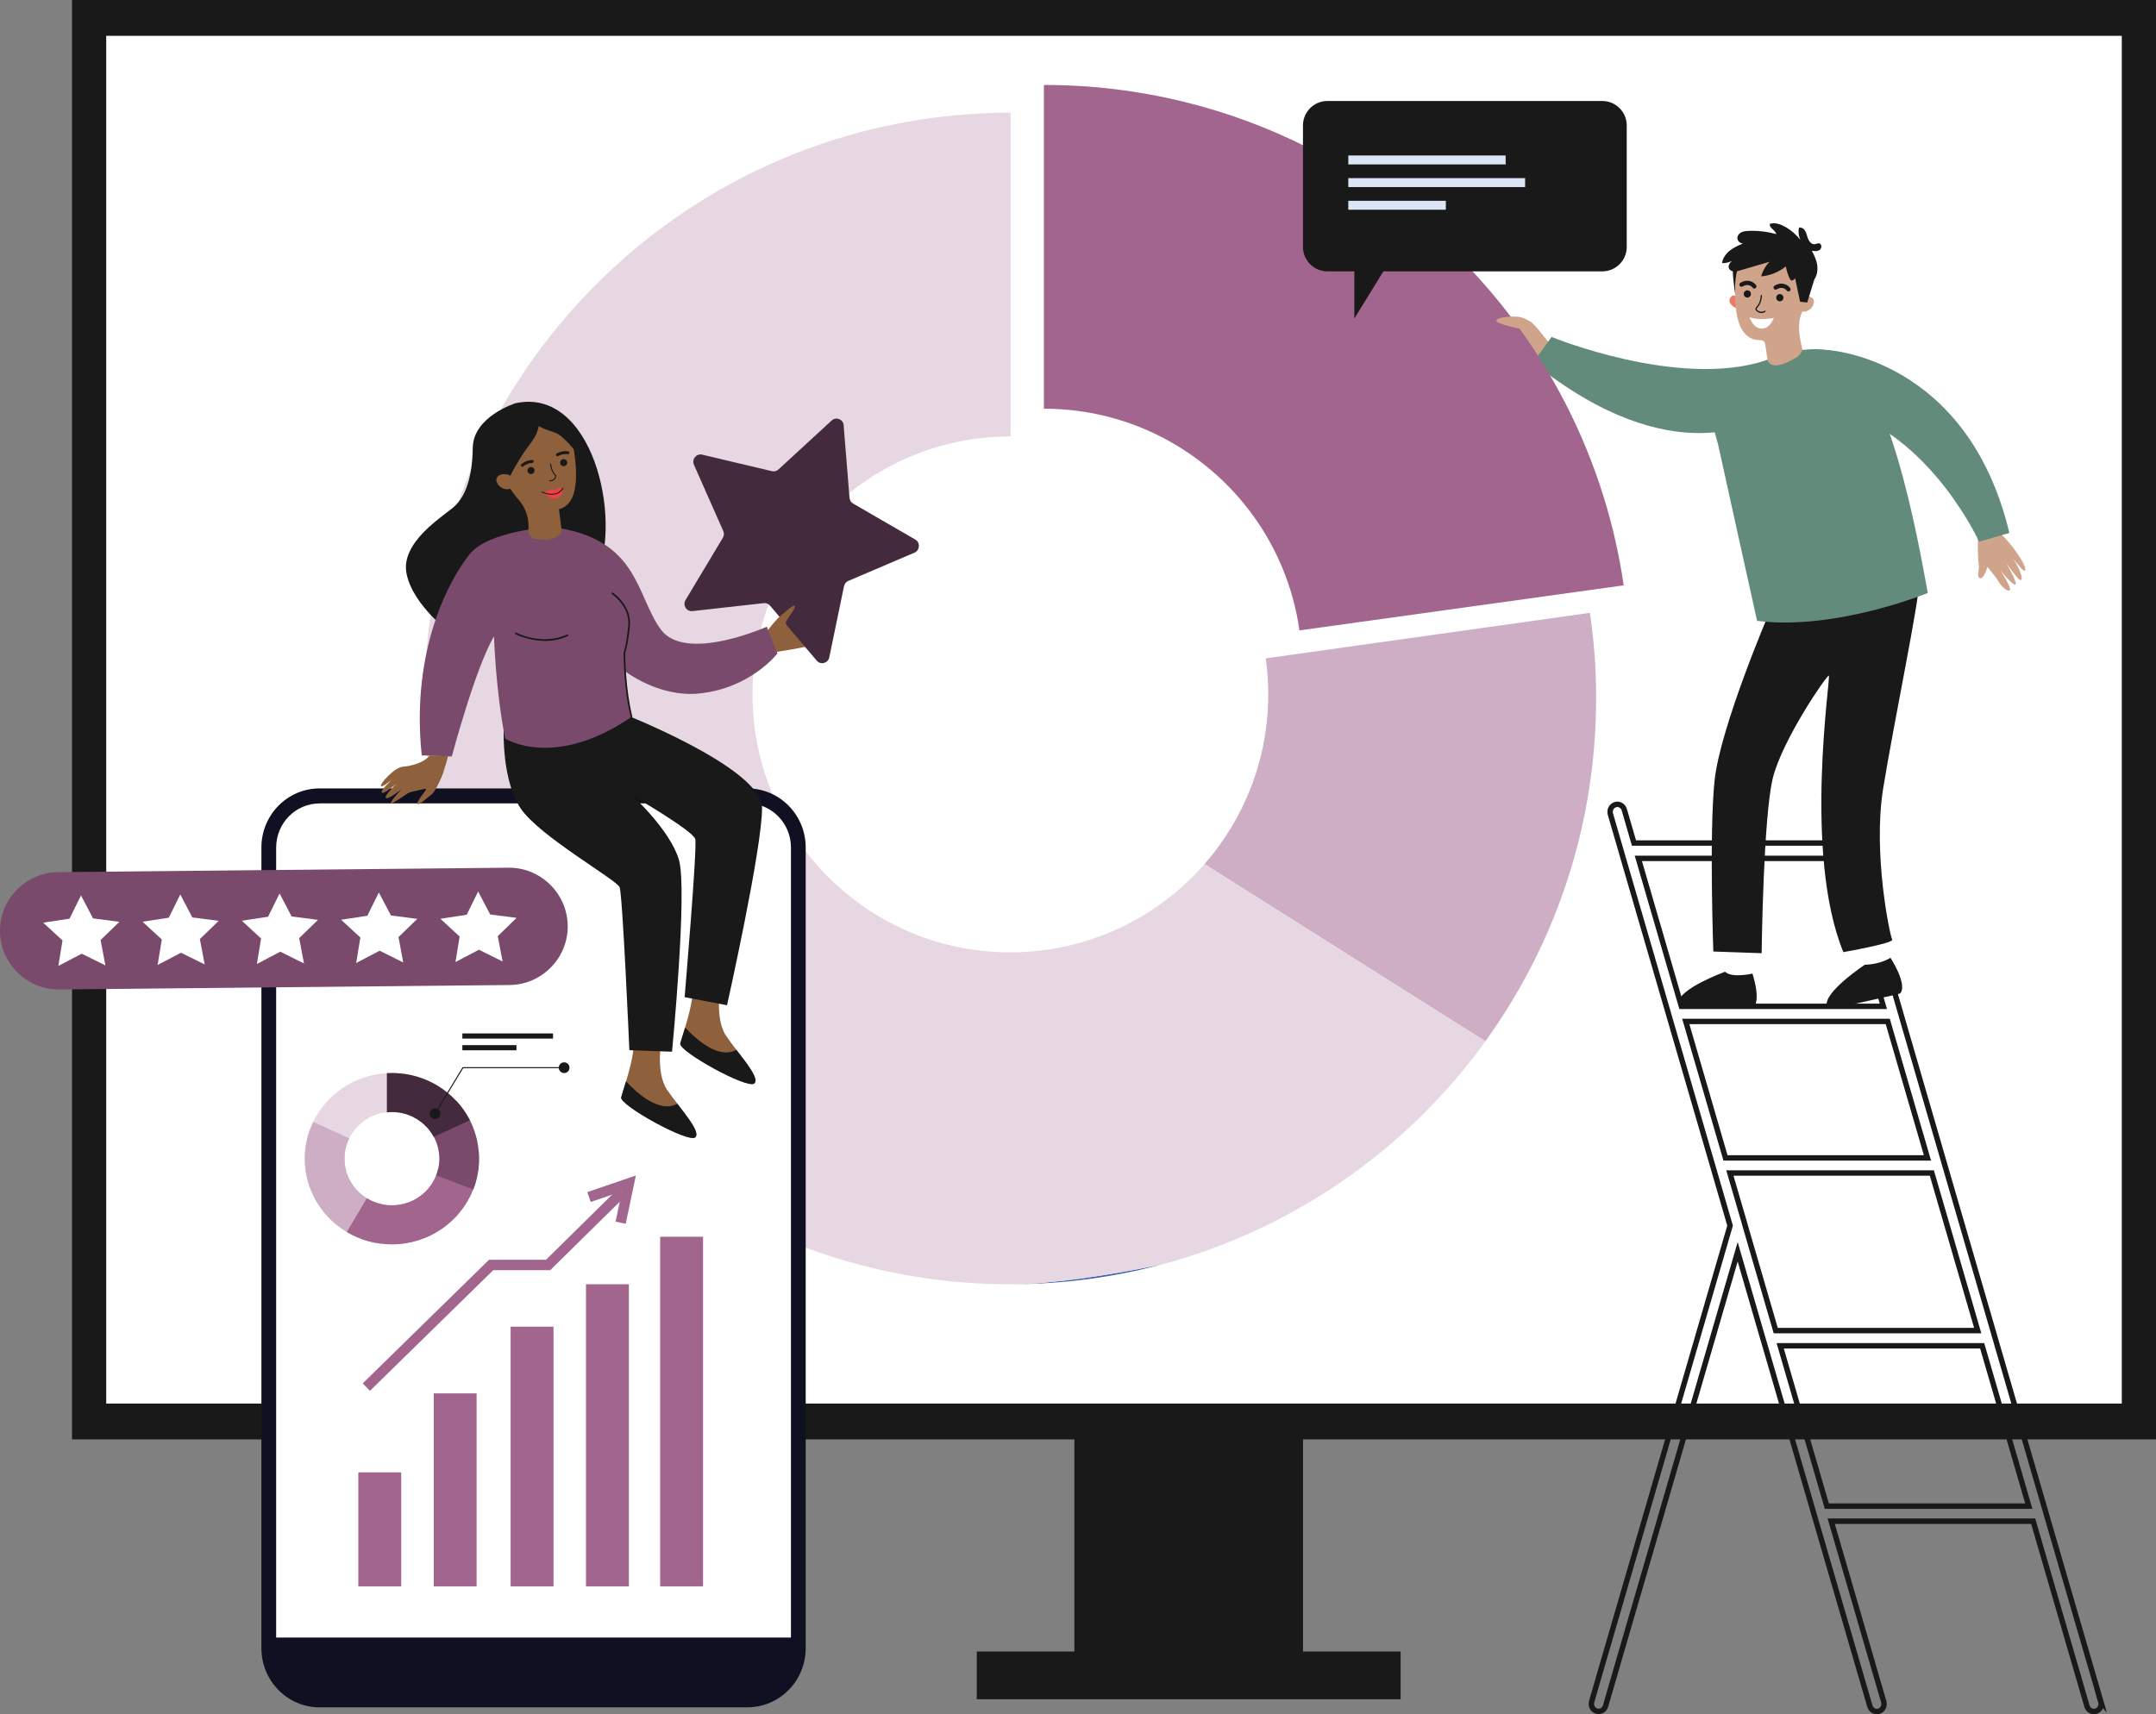 <?xml version="1.0" encoding="UTF-8"?><svg xmlns="http://www.w3.org/2000/svg" viewBox="0 0 397.62 316.24"><rect x="0" y="0" width="397.62" height="316.24" fill="#808080" stroke="none"/><defs><style>.d{fill:#fff;}.e{fill:#8e613c;}.f{fill:#d0a48a;}.g{fill:#ef4048;}.h{fill:#dbe5f5;}.i{fill:none;stroke:#191919;stroke-miterlimit:10;}.j{fill:#e6d7e2;}.k{fill:#794a6b;}.l{fill:#101023;}.m{fill:#628b7c;}.n{fill:#3f63ae;}.o{fill:#a1658e;}.p{fill:#191919;}.q{fill:#ceaec5;}.r{fill:#ec7a68;}.s{fill:#432a3c;}</style></defs><g id="a"/><g id="b"><g id="c"><g><rect class="p" x="198.14" y="249.81" width="42.17" height="58.16"/><rect class="p" x="180.14" y="304.66" width="78.17" height="8.81"/><rect class="p" x="13.28" width="384.34" height="265.53"/><rect class="d" x="19.59" y="6.61" width="371.72" height="252.31"/><path class="n" d="M187.02,236.9c6.94-.09,16.56-1.44,27.25-3.65-8.7,2.33-17.83,3.59-27.25,3.65Z"/><path class="q" d="M294.36,128.84c0,23.62-7.58,45.47-20.43,63.25l-51.79-32.69c7.32-8.37,11.76-19.33,11.76-31.32,0-2.25-.16-4.46-.46-6.63l59.78-8.4c.76,5.15,1.15,10.43,1.15,15.79Z"/><path class="i" d="M387.46,313.94l-9.69-33.31-.81-2.8-8.6-29.58-.81-2.8-8.46-29.07-.81-2.8-7.32-25.17-.81-2.8-7.94-27.29-.81-2.8-1.79-6.15c-.21-.74-.96-1.16-1.67-.93-.71,.22-1.1,1-.89,1.74l1.55,5.34h-37.25l-1.79-6.15c-.22-.74-.95-1.16-1.67-.93-.71,.22-1.1,1.01-.89,1.74l1.55,5.34,.43,1.48,.38,1.32h0l7.94,27.29,.6,2.07,.21,.72h0l7.32,25.17,.09,.3,.72,2.49h0l2.83,9.74-6.29,21.63-.81,2.79-7.32,25.17-.81,2.79-7.94,27.29-.81,2.79-1.55,5.34c-.21,.74,.19,1.52,.89,1.75,.72,.22,1.46-.19,1.67-.93l1.79-6.15,.81-2.79,7.94-27.29,.81-2.79,7.32-25.17,.81-2.79,4.89-16.82,4.22,14.52,.43,1.47,.39,1.33h0l8.6,29.58h0l.39,1.35,.42,1.45,9.93,34.12c.17,.6,.71,.99,1.28,.99,.13,0,.26-.02,.39-.06,.71-.22,1.1-1,.89-1.74l-9.69-33.31h37.25l9.92,34.12c.17,.6,.71,.99,1.28,.99,.13,0,.26-.02,.39-.06,.71-.23,1.11-1,.89-1.74Zm-85.31-155.59h37.25l7.94,27.29h-37.25l-7.94-27.29Zm8.75,30.08h37.25l7.32,25.17h-37.25l-7.32-25.17Zm10.97,37.7l-1.4-4.81-1.44-4.93h37.25l8.46,29.07h-37.25l-5.63-19.33Zm15.04,51.71l-8.6-29.58h37.25l8.6,29.58h-37.25Z"/><path class="f" d="M285.64,63.22s-2.13-2.85-3.14-3.71c-1.01-.86-1.75,.41-1.75,.41,0,0-2.49-.49-3.27-.81-.78-.32-2.33-.55-2.62-.02-.29,.54,3.58,1.83,3.58,1.83,0,0-3.37-.78-3.74-.34-.38,.44,3.76,2.04,3.76,2.04,0,0-3.55-1-3.9-.84-.35,.16-.16,.6,1.01,1.25,1.17,.65,2.53,1.02,2.53,1.02,0,0-2.55-.52-2.88-.48s-.75,.33,1.08,1.12c1.84,.79,6.09,1.86,8.44,1.55l.89-3.02Z"/><path class="f" d="M364.79,98.95s-.12,3.56,.12,4.86c.24,1.3-.49,2.72,.27,2.86,.76,.14,1.35-2.09,1.35-2.09,0,0,1.63,1.94,2.04,2.68,.41,.74,1.47,1.89,2.04,1.65,.56-.24-1.65-3.67-1.65-3.67,0,0,2.14,2.71,2.71,2.6,.57-.11-1.66-3.95-1.66-3.95,0,0,2.14,3,2.52,3.1,.37,.1,.5-.37,0-1.61-.5-1.24-1.34-2.38-1.34-2.38,0,0,1.66,2,1.95,2.18,.28,.17,.79,.21-.15-1.55-.94-1.76-3.59-5.26-5.62-6.49l-2.58,1.8Z"/><path class="p" d="M323.05,179.12s-1.92,.77-4.91,.14c0,0-8.7,3.18-8.57,5.77,0,0-.43,.74,3.49,.79,3.92,.04,10,.19,10.17,.11,.17-.08,1.71-1.01-.19-6.81h0Z"/><path class="d" d="M318.15,179.26l-1.34-8.48,6.33-.61,.08,9.43s-3.86,.89-5.06-.34h0Z"/><path class="d" d="M343.91,177.96l-3.28-7.93,6.01-2.07,2.15,9.37s-3.43,1.55-4.88,.63h0Z"/><path class="p" d="M348.65,176.68s-1.69,1.2-4.74,1.29c0,0-7.72,5.13-6.98,7.61,0,0-.24,.82,3.58-.05,3.82-.87,9.77-2.15,9.92-2.27,.14-.12,1.43-1.38-1.78-6.58h0Z"/><path class="p" d="M326.28,113.05s-9.08,21.19-10.08,31.03c-1,9.84-.22,31.45-.22,31.45l8.91,.31s.3-25.3,2.08-32.37c1.78-7.07,9.88-18.86,10.31-18.84,.44,.02-4.8,32.75,2.68,51.01,0,0,9.42-1.65,9.01-2.32-.42-.67-3.61-15.93-1.66-27.93,1.95-12,6.9-35.86,6.51-37.41-.38-1.55-27.55,5.08-27.55,5.08h0Z"/><g><path class="m" d="M323.29,67.65s7.4-4.46,14.69-2.91c10.16,2.17,15.88,35.55,17.55,44.65,0,0-17.01,6.98-31.48,5.14,0,0-6.79-30.6-7.05-31.9-.77-3.89-4.08-8.54,6.29-14.99h0Z"/><path class="m" d="M337.08,64.58s25.72,1.32,33.5,33.73l-5.58,1.63s-8.28-18.25-24.2-23.92l-3.73-11.44Z"/><path class="m" d="M324.71,77.25s-16.02,10.51-41.98-10.39l3.42-4.7s23.36,9.59,39.42,4.35l-.86,10.74Z"/></g><path class="r" d="M320.46,55.04s-.65-.83-1.08-.43c-1.09,1,.17,2.07,.97,2.27l.11-1.83h0Z"/><path class="f" d="M319.93,51.84h0c-.01-.09-.02-.18-.03-.27-.33-4.09,2.85-7.66,7.02-7.73,3.48-.06,6.53,2.46,7.13,5.89,.22,1.27,.1,2.51-.29,3.62-.52,1.72-.99,3.19-1.5,4.43-.86,2.04-.37,4.64,.18,6.78,0,0-.44,.93-.95,1.25-5.17,3.25-5.51,.52-5.51,.52l-.44-2.86c-.04-.41-.39-.71-.81-.71h0c-5.45,.09-4.61-8.49-4.81-10.93h0Z"/><path class="p" d="M327.58,54.97c-.03-.37,.24-.69,.61-.72,.37-.03,.69,.24,.72,.61,.03,.37-.24,.69-.61,.72-.37,.03-.69-.24-.72-.61h0Z"/><path class="p" d="M321.59,54.28c-.03-.37,.24-.69,.61-.72,.37-.03,.69,.24,.72,.61,.03,.37-.24,.69-.61,.72-.37,.03-.69-.24-.72-.61h0Z"/><path class="p" d="M329.87,53.75c.07,0,.13-.03,.19-.07,.18-.12,.22-.37,.09-.54-.38-.53-1.47-1.3-2.89-.43-.18,.11-.24,.35-.13,.54,.11,.18,.35,.24,.54,.13,1.17-.71,1.83,.18,1.85,.22,.08,.11,.22,.17,.35,.16h0Z"/><path class="p" d="M323.57,53.22c.07,0,.14-.03,.2-.07,.17-.13,.22-.37,.09-.54-.38-.53-1.47-1.3-2.89-.43-.18,.11-.24,.35-.13,.54,.11,.18,.35,.24,.54,.13,1.17-.71,1.83,.18,1.85,.22,.08,.11,.22,.17,.35,.16h0Z"/><path class="f" d="M331.77,55.52c.1-.24,.28-.43,.51-.55,.48-.24,1.33-.53,1.97,.02,.95,.8-.62,3.27-2.46,2.26,0,0-.54-.46-.03-1.73h0Z"/><path class="p" d="M324.37,57.66c.66,.26,1.2-.13,1.21-.14,.05-.04,.06-.11,.02-.16-.04-.05-.11-.06-.16-.03-.03,.02-.63,.44-1.3-.08-.11-.08-.17-.16-.18-.21,0-.08,.08-.19,.2-.34,.27-.35,.73-.94,.79-2.18,0-.06-.05-.12-.11-.12-.06,0-.12,.05-.12,.11-.05,1.17-.47,1.7-.74,2.04-.15,.19-.27,.34-.24,.51,.02,.12,.1,.24,.27,.37,.13,.1,.25,.17,.38,.22h0Z"/><path class="d" d="M327.14,58.64s-2.68,.55-4.46-.1c0,0,.6,2.04,2.18,2.08,1.59,.04,2.28-1.98,2.28-1.98h0Z"/><path class="p" d="M320.85,48.98s-.96,.8-.86,5.15c0,0-.74-4.79-.25-5.36,.49-.57,1.11,.22,1.11,.22h0Z"/><g><polygon class="p" points="334.83 50.84 333.29 55.81 331.98 55.66 330.69 49.51 334.83 50.84 334.83 50.84"/><path class="p" d="M335.18,49.23c-.08-1.05-.53-2.04-1.04-2.97,.5,.08,1.05,.14,1.46-.16,.41-.3,.42-1.08-.07-1.2-.28-.07-.56,.12-.86,.15-.66,.07-1.12-.64-1.32-1.28-.2-.64-.36-1.39-.95-1.69-.19-.09-.4-.13-.61-.11-.18,.77-.08,1.59,.25,2.3-.76-.99-1.73-1.83-2.83-2.44-.85-.48-1.86-.82-2.79-.54-.22,.75,1.02,1.14,1.16,1.9-1.65-.46-3.36-.66-5.07-.6-.44,.02-.89,.05-1.29,.23-.4,.18-.75,.54-.8,.98-.07,.58,.47,1.14,1.05,1.1-.85,.37-1.72,.75-2.45,1.33-.73,.58-1.32,1.39-1.43,2.31,.62,.02,1.25-.12,1.8-.4-.38,.34-.72,.86-.54,1.34,.13,.35,.52,.56,.89,.6,.38,.03,.75-.07,1.11-.18,1.84-.54,3.67-1.07,5.5-1.61-.73,.75-1.27,1.69-1.55,2.7,1.66-.15,3.27-.8,4.56-1.84,.13,.78,.38,1.55,.72,2.26,.05,.11,.12,.23,.23,.29,.36,.21,.67-.33,1.01-.58,.41-.3,1.01-.15,1.45,.11,.77,.44,1.29,1.08,1.91,.17,.42-.61,.55-1.44,.49-2.16h0Z"/></g><path class="o" d="M299.45,107.98l-59.8,8.31c-.55-3.93-1.59-7.7-3.04-11.26-2.58-6.33-6.48-11.98-11.37-16.6-8.43-7.98-19.77-12.92-32.26-13.03-.15,0-.31,0-.46,0V15.67c35.21,0,66.49,16.84,86.22,42.9,7.46,9.85,13.26,21.01,17.01,33.08,1.64,5.28,2.88,10.72,3.7,16.32Z"/><path class="f" d="M280.45,58.51c-1.02-.25-4.25-.09-4.48,.58-.23,.67,4.6,1.6,4.6,1.6l1.93-1.13s-.84-.74-2.05-1.04Z"/><path class="p" d="M295.5,18.63h-50.69c-2.49,0-4.51,2.02-4.51,4.51v22.41c0,2.49,2.02,4.51,4.51,4.51h4.96v8.7l5.36-8.7h40.37c2.49,0,4.51-2.02,4.51-4.51V23.14c0-2.49-2.02-4.51-4.51-4.51h0Z"/><g><rect class="h" x="248.66" y="28.68" width="29.02" height="1.65"/><rect class="h" x="248.66" y="32.86" width="32.61" height="1.65"/><rect class="h" x="248.66" y="37.04" width="17.99" height="1.65"/></g><path class="j" d="M222.14,159.4c-.82,.94-1.69,1.85-2.58,2.73-8.52,8.32-20.14,13.47-32.97,13.55-.1,0-.2,0-.3,0-3.67,0-7.24-.41-10.68-1.2h0c-5.05-1.16-9.79-3.14-14.08-5.77-13.65-8.37-22.75-23.43-22.75-40.61,0-26.29,21.31-47.6,47.6-47.6V20.79c-59.69,0-108.07,48.38-108.07,108.07,0,43.77,26.03,81.47,63.45,98.46,3.92,1.78,7.96,3.33,12.11,4.64h0c10.23,3.22,21.12,4.95,32.42,4.95,.24,0,.49,0,.73,0,6.94-.09,16.56-1.44,27.25-3.65,14.42-3.85,27.65-10.61,39.03-19.61,7.83-6.19,14.78-13.45,20.64-21.55l-51.79-32.69Z"/><path class="d" d="M61.91,146.83h75.65c5.34,0,9.67,4.33,9.67,9.67v144c0,7.22-5.86,13.08-13.08,13.08H67.34c-9.8,0-17.76-7.96-17.76-17.76V159.17c0-6.81,5.53-12.34,12.34-12.34Z"/><path class="l" d="M137.86,314.96H58.95c-5.93,0-10.74-4.88-10.74-10.9V156.34c0-6.02,4.81-10.9,10.74-10.9h78.9c5.93,0,10.74,4.88,10.74,10.9v147.71c0,6.02-4.81,10.9-10.74,10.9ZM58.95,148.21c-4.43,0-8.02,3.64-8.02,8.14v147.71c0,4.49,3.59,8.14,8.02,8.14h78.9c4.43,0,8.02-3.64,8.02-8.14V156.34c0-4.49-3.59-8.14-8.02-8.14H58.95Z"/><path class="l" d="M49.57,302.09h97.67v3.18c0,4.58-3.72,8.31-8.31,8.31H60.27c-5.9,0-10.7-4.79-10.7-10.7v-.79h0Z"/><path class="e" d="M140.72,117.02s.68-.8,1.74-1.17,4.33-1.05,4.82-1.29c.49-.23,2.74-2,3.27-2.03,.53-.03-1.86,2.63-1.86,2.63,0,0,2.36-1.99,2.84-1.67,.48,.31-1.87,2.67-1.87,2.67,0,0,2.33-2.09,2.66-1.68,.33,.41-1.91,2.47-1.91,2.47,0,0,1.83-1.6,2.09-1.27,.25,.33-2.4,3.25-3.97,3.63-1.57,.38-6.56,1.14-6.56,1.14l-1.24-3.43h0Z"/><path class="e" d="M121.99,191.69s-1.1,6.12,.99,9.27c2.09,3.15,6.47,7.71,5.25,8.84-1.21,1.13-14.01-5.93-13.66-7.38,.34-1.45,2.61-7.38,2.3-10.92l5.13,.18h0Z"/><path class="p" d="M115.46,199.48c-.41,1.34-.77,2.43-.9,2.95-.35,1.45,12.45,8.51,13.66,7.38,.9-.84-1.28-3.56-3.31-6.2-1.22,.71-4.29,1.4-9.45-4.13h0Z"/><path class="e" d="M132.88,181.75s-1.1,6.12,.99,9.27c2.09,3.16,6.47,7.71,5.25,8.84-1.21,1.13-14.01-5.93-13.66-7.38,.34-1.45,2.61-7.38,2.3-10.92l5.13,.18h0Z"/><path class="p" d="M126.36,189.54c-.41,1.34-.77,2.43-.9,2.95-.34,1.45,12.45,8.51,13.66,7.38,.9-.84-1.28-3.56-3.31-6.2-1.23,.71-4.29,1.4-9.46-4.13h0Z"/><path class="p" d="M95.06,74.39s-7.78,2.43-7.87,8.21c-.09,5.78-1.46,9.03-3.34,10.78-1.88,1.75-10.12,6.57-8.86,12.52,1.26,5.95,8.35,11.05,8.35,11.05,0,0,21.67,.82,26.62-10.36,4.95-11.18-.85-35.3-14.9-32.2h0Z"/><path class="p" d="M92.89,134.89s-.31,9.12,3.14,14.25c3.45,5.12,17.69,13.15,18.24,14.53,.56,1.38,1.8,30.06,1.8,30.06l7.87,.28s2.89-29.89,1.27-35.4c-1.62-5.51-8.66-11.9-8.66-11.9,0,0,11.27,6.54,11.67,8.07,.4,1.53-1.96,29.17-1.96,29.17l7.82,1.49s6.5-29,6.46-36.43c-.04-7.42-26.24-17.6-26.24-17.6l-21.43,3.49h0Z"/><path class="k" d="M101.67,97.21s-11.5,.61-15.06,5.03c-3.57,4.42-10.9,17.42-8.83,37.11l5.54,.2s4.4-16.52,7.79-22.16c0,0,.26,9.7,2.05,18.86,0,0,9.03,5.78,23.32-4.01l-.77-3.96-.41-4.44s6.15,4.8,13.52,4.1c9.61-.91,14.56-7.4,14.56-7.4l-1.96-4.93s-15.01,6.73-19.56,.5c-4.64-6.35-4.01-16.85-20.18-18.91h0Z"/><path class="p" d="M116.46,132.4h.05c.08-.03,.13-.11,.11-.2-1.29-5.16-1.31-11.29-1.31-11.76,.08-.21,.53-1.53,.86-4.98,.37-3.79-3.12-6.1-3.15-6.13-.07-.05-.17-.03-.22,.05-.05,.07-.03,.17,.05,.22,.03,.02,3.36,2.24,3.01,5.83-.35,3.66-.84,4.91-.85,4.92,0,.02-.01,.04-.01,.06,0,.06-.02,6.48,1.32,11.86,.02,.07,.08,.12,.15,.12h0Z"/><path class="p" d="M100.08,118.23c1.43,.05,3.04-.15,4.65-.89,.08-.04,.11-.13,.08-.21-.04-.08-.13-.11-.21-.08-4.65,2.12-9.35-.31-9.39-.34-.08-.04-.17-.01-.21,.07-.04,.08-.01,.17,.07,.21,.03,.02,2.18,1.13,5.02,1.23h0Z"/><path class="e" d="M96.81,75.03c-3.68,.71-6.3,4.12-6.03,7.86,.09,1.23,.47,2.36,1.06,3.34,1.34,2.45,2.45,4.43,3.69,5.81,1.26,1.4,1.98,3.2,1.94,5.08v.75c-.02,.71,.46,1.34,1.16,1.5,2.15,.49,3.5,.03,4.24-.45,.48-.3,.74-.86,.67-1.42l-.45-3.57c4.59-1.14,2.9-9.67,2.58-12.21h0c0-.09-.02-.19-.03-.29-.53-4.26-4.55-7.23-8.83-6.41h0Z"/><path class="p" d="M97.22,82.63c-.79,1.04-1.45,2.17-2.11,3.29-.7,1.19-1.41,2.45-1.43,3.83-1.32-.76-2.26-2.03-3.08-3.31-.38-.59-.75-1.21-.93-1.89-.26-.96-.14-1.99-.03-2.98,.15-1.28,.33-2.62,1.05-3.68,.48-.71,1.17-1.24,1.9-1.7,1.69-1.06,3.66-1.72,5.65-1.69,1.99,.03,4,.79,5.37,2.24,1.76,1.87,2.27,4.56,2.7,7.09-.39-1.02-1.2-1.82-1.98-2.59-.51-.5-1.04-1-1.68-1.3-1.1-.51-1.37-.34-3.31-1.33-.27,1.63-1.13,2.72-2.12,4.01h0Z"/><path class="e" d="M94.36,88.02c-.15-.22-.38-.38-.64-.45-.54-.14-1.47-.25-2.01,.44-.8,1.02,1.33,3.21,2.99,1.78,0,0,.45-.58-.34-1.77h0Z"/><path class="p" d="M104.6,85.33c-.01-.36-.31-.64-.67-.63-.36,0-.64,.31-.63,.67,.01,.36,.31,.64,.67,.63,.36,0,.64-.31,.64-.67h0Z"/><path class="p" d="M98.58,86.78c-.01-.36-.31-.64-.67-.63-.36,0-.64,.31-.63,.67,.01,.36,.31,.64,.67,.63,.36,0,.64-.31,.63-.67h0Z"/><path class="g" d="M103.78,90.18s-.61-.3-.93-.15c-.31,.15-.42,.58-.42,.58,0,0-.27-.36-.67-.29-.4,.07-1.46,.57-1.46,.57,0,0,1.34,1.51,2.48,1,1.14-.51,.99-1.65,.99-1.65v-.06h0Z"/><path class="p" d="M102.79,91.08c-1.32,.54-2.83-.23-2.85-.24-.04-.02-.06-.08-.04-.12,.02-.04,.08-.06,.12-.04,.1,.05,2.46,1.24,3.72-.63,.03-.04,.09-.05,.13-.02,.04,.03,.05,.09,.02,.13-.32,.47-.7,.76-1.11,.93h0Z"/><path class="p" d="M96.34,86.11c-.08,0-.16-.02-.21-.08-.1-.11-.1-.28,0-.38,.03-.03,.81-.76,2.02-.79,.15,0,.27,.11,.28,.26,0,.15-.13,.28-.26,.28-1.01,.03-1.66,.64-1.66,.64-.05,.05-.11,.07-.17,.07h0Z"/><path class="p" d="M102.78,84.17c-.08,0-.15-.05-.2-.12-.08-.12-.05-.29,.07-.38,.04-.02,.93-.6,2.13-.42,.15,.02,.25,.16,.23,.31-.02,.15-.17,.25-.31,.23-1-.15-1.74,.33-1.75,.33-.06,.04-.12,.05-.18,.04h0Z"/><path class="p" d="M102.03,88.64c-.16,.08-.37,.15-.64,.17-.05,0-.1-.04-.1-.09,0-.05,.03-.1,.09-.1,.92-.07,1.01-.69,1.01-.84-.86-.84-.94-2.13-.94-2.18,0-.05,.04-.1,.09-.1,.05,0,.1,.04,.1,.09,0,.01,.08,1.3,.92,2.08,.02,.02,.03,.04,.03,.06,0,0,.02,.61-.55,.91h0Z"/><path class="e" d="M82.63,139.52s-1.27,5.14-2.34,5.5c-1.07,.36-4.35,.98-4.84,1.2-.5,.22-2.78,1.95-3.31,1.97-.53,.02,1.91-2.6,1.91-2.6,0,0-2.4,1.95-2.87,1.62-.47-.32,1.92-2.63,1.92-2.63,0,0-2.37,2.05-2.69,1.63-.32-.42,1.95-2.44,1.95-2.44,0,0-1.86,1.57-2.11,1.23-.25-.34,2.42-3.41,4.03-3.56,3.8-.36,4.96-2.06,4.96-2.06l3.39,.13h0Z"/><path class="e" d="M81.72,142.57s-1.26,3.33-2.1,3.96c-.84,.63-2.38,2.12-2.64,1.75-.26-.37,1.77-2.58,1.68-2.92-.09-.33,.99-1.12,.99-1.12l2.18-1.97-.11,.3Z"/><path class="s" d="M155.59,78.47l1.08,13.36c.04,.44,.28,.84,.66,1.06l11.47,6.64c.96,.55,.87,1.98-.15,2.42l-12.2,5.21c-.4,.17-.7,.54-.79,.97l-2.72,13.13c-.23,1.1-1.59,1.46-2.31,.61l-8.62-10.15c-.29-.34-.72-.51-1.15-.46l-13.15,1.47c-1.1,.12-1.85-1.08-1.28-2.04l6.88-11.48c.23-.38,.26-.85,.08-1.25l-5.41-12.22c-.45-1.02,.45-2.13,1.52-1.87l12.87,3.05c.43,.1,.88-.02,1.2-.32l9.81-9.03c.82-.75,2.13-.23,2.22,.88Z"/><path class="e" d="M141.64,116.21s1.51-1.98,2.33-2.62c.83-.64,2.35-2.16,2.61-1.79,.26,.36-1.63,2.6-1.63,2.95,.01,1.39-.71,3.86-.71,3.86l-2.45-2-.16-.39Z"/><g><rect class="o" x="66.08" y="271.61" width="7.91" height="21.03"/><rect class="o" x="79.99" y="257.04" width="7.91" height="35.6"/><rect class="o" x="94.17" y="244.74" width="7.91" height="47.9"/><rect class="o" x="108.07" y="236.91" width="7.91" height="55.73"/><rect class="o" x="121.75" y="228.15" width="7.91" height="64.49"/></g><g><polygon class="o" points="68.23 256.57 66.89 255.2 90.19 232.39 100.7 232.39 114.04 219.24 115.39 220.61 101.48 234.31 90.97 234.31 68.23 256.57"/><polygon class="o" points="115.4 225.75 113.53 225.36 114.7 219.76 108.94 221.73 108.32 219.91 117.27 216.85 115.4 225.75"/></g><path class="j" d="M88.03,210.64c-.29-1.4-.76-2.74-1.4-3.99-.67-1.3-1.51-2.5-2.5-3.57-2.94-3.16-7.16-5.14-11.86-5.14-.31,0-.63,0-.93,.03-6,.34-11.12,3.92-13.58,8.98-1,2.06-1.56,4.36-1.56,6.79,0,5.73,3.1,10.75,7.75,13.52,1.74,1.04,3.7,1.76,5.8,2.09,.82,.13,1.66,.19,2.52,.19,6.84,0,12.67-4.2,14.99-10.12,.18-.46,.34-.92,.47-1.4,.33-1.17,.53-2.39,.58-3.65,0-.21,.01-.42,.01-.64,0-1.06-.11-2.1-.31-3.11Zm-7.02,3.45c-.02,.51-.09,1-.19,1.48-.1,.43-.23,.86-.38,1.26-1.26,3.22-4.44,5.5-8.15,5.5-.62,0-1.23-.06-1.82-.19-1.01-.21-1.96-.59-2.81-1.12-2.47-1.52-4.11-4.21-4.11-7.29,0-1.35,.32-2.63,.88-3.77,1.29-2.6,3.87-4.46,6.92-4.78,.31-.03,.62-.05,.93-.05,1.45,0,2.81,.35,4.01,.96,1.58,.8,2.88,2.07,3.71,3.62,.39,.72,.68,1.5,.84,2.33,.11,.55,.17,1.11,.17,1.69,0,.12,0,.23,0,.35Z"/><path class="q" d="M70.46,222.16l-.7,7.2c-2.09-.32-4.05-1.05-5.8-2.09-4.64-2.77-7.75-7.79-7.75-13.52,0-2.43,.56-4.73,1.56-6.79l6.65,3.03c-.56,1.14-.88,2.41-.88,3.77,0,3.07,1.64,5.77,4.11,7.29,.85,.52,1.8,.91,2.81,1.12Z"/><path class="o" d="M87.74,218.03c-.14,.48-.29,.94-.47,1.4-2.32,5.92-8.16,10.12-14.99,10.12-3.04,0-5.89-.83-8.32-2.28,1.07-1.81,2.4-4.06,3.69-6.23,1.34,.83,2.93,1.3,4.63,1.3,3.72,0,6.89-2.28,8.15-5.5,.16-.41,.29-.83,.38-1.26l5.37,1.82,1.56,.64Z"/><path class="k" d="M88.27,212.32c0-.08-.01-.17-.02-.25-.05-.45-.12-.9-.2-1.34,0-.03,0-.06-.01-.1h0c-.29-1.4-.75-2.74-1.39-3.99-.67-1.3-1.51-2.5-2.5-3.57l-6.72,.89-1.12,2.13c1.58,.8,2.88,2.07,3.71,3.62,.45,.84,.75,1.75,.9,2.72,.02,.1,.04,.21,.05,.32,.04,.32,.06,.65,.06,.98,0,.12,0,.23,0,.35-.04,.97-.24,1.89-.58,2.75l6.84,2.59c.62-1.58,.99-3.28,1.06-5.05,0-.21,.01-.42,.01-.64,0-.48-.03-.95-.07-1.42Z"/><path class="s" d="M86.63,206.65l-6.63,3.08c-1.47-2.72-4.37-4.58-7.72-4.58-.31,0-.63,.02-.93,.05v-7.23c.31-.02,.62-.03,.93-.03,6.28,0,11.72,3.54,14.36,8.71Z"/><g><path class="p" d="M79.25,205.43c0-.55,.44-.99,.99-.99s.99,.44,.99,.99-.44,.99-.99,.99-.99-.44-.99-.99Z"/><path class="p" d="M103.05,196.96c0-.55,.44-.99,.99-.99s.99,.44,.99,.99-.44,.99-.99,.99-.99-.44-.99-.99Z"/><polygon class="p" points="80.32 205.48 80.16 205.38 85.32 196.86 104.04 196.86 104.04 197.05 85.43 197.05 80.32 205.48"/></g><rect class="p" x="85.27" y="190.64" width="16.72" height=".95"/><rect class="p" x="85.27" y="192.8" width="9.98" height=".95"/><path class="k" d="M10.93,182.53l83.06-.82c5.95-.06,10.78-4.98,10.71-10.93h0c-.06-5.95-4.98-10.77-10.93-10.71l-83.06,.82C4.76,160.95-.06,165.87,0,171.82H0c.06,5.95,4.98,10.77,10.93,10.71Z"/><polygon class="d" points="86.07 168.75 81.22 169.49 84.77 172.77 84 177.47 88.32 175.2 92.69 177.37 91.8 172.69 95.27 169.32 90.41 168.7 88.18 164.46 86.07 168.75"/><polygon class="d" points="67.75 168.93 62.91 169.67 66.46 172.95 65.69 177.65 70.01 175.38 74.37 177.55 73.49 172.87 76.96 169.51 72.1 168.88 69.87 164.64 67.75 168.93"/><polygon class="d" points="49.44 169.11 44.6 169.85 48.15 173.13 47.38 177.83 51.69 175.56 56.06 177.73 55.18 173.05 58.65 169.69 53.78 169.06 51.56 164.82 49.44 169.11"/><polygon class="d" points="31.13 169.29 26.29 170.03 29.84 173.31 29.07 178.01 33.38 175.75 37.75 177.91 36.86 173.23 40.34 169.87 35.47 169.24 33.25 165 31.13 169.29"/><polygon class="d" points="12.82 169.47 7.97 170.21 11.53 173.49 10.76 178.19 15.07 175.93 19.44 178.09 18.55 173.41 22.02 170.05 17.16 169.42 14.94 165.18 12.82 169.47"/></g></g></g></svg>